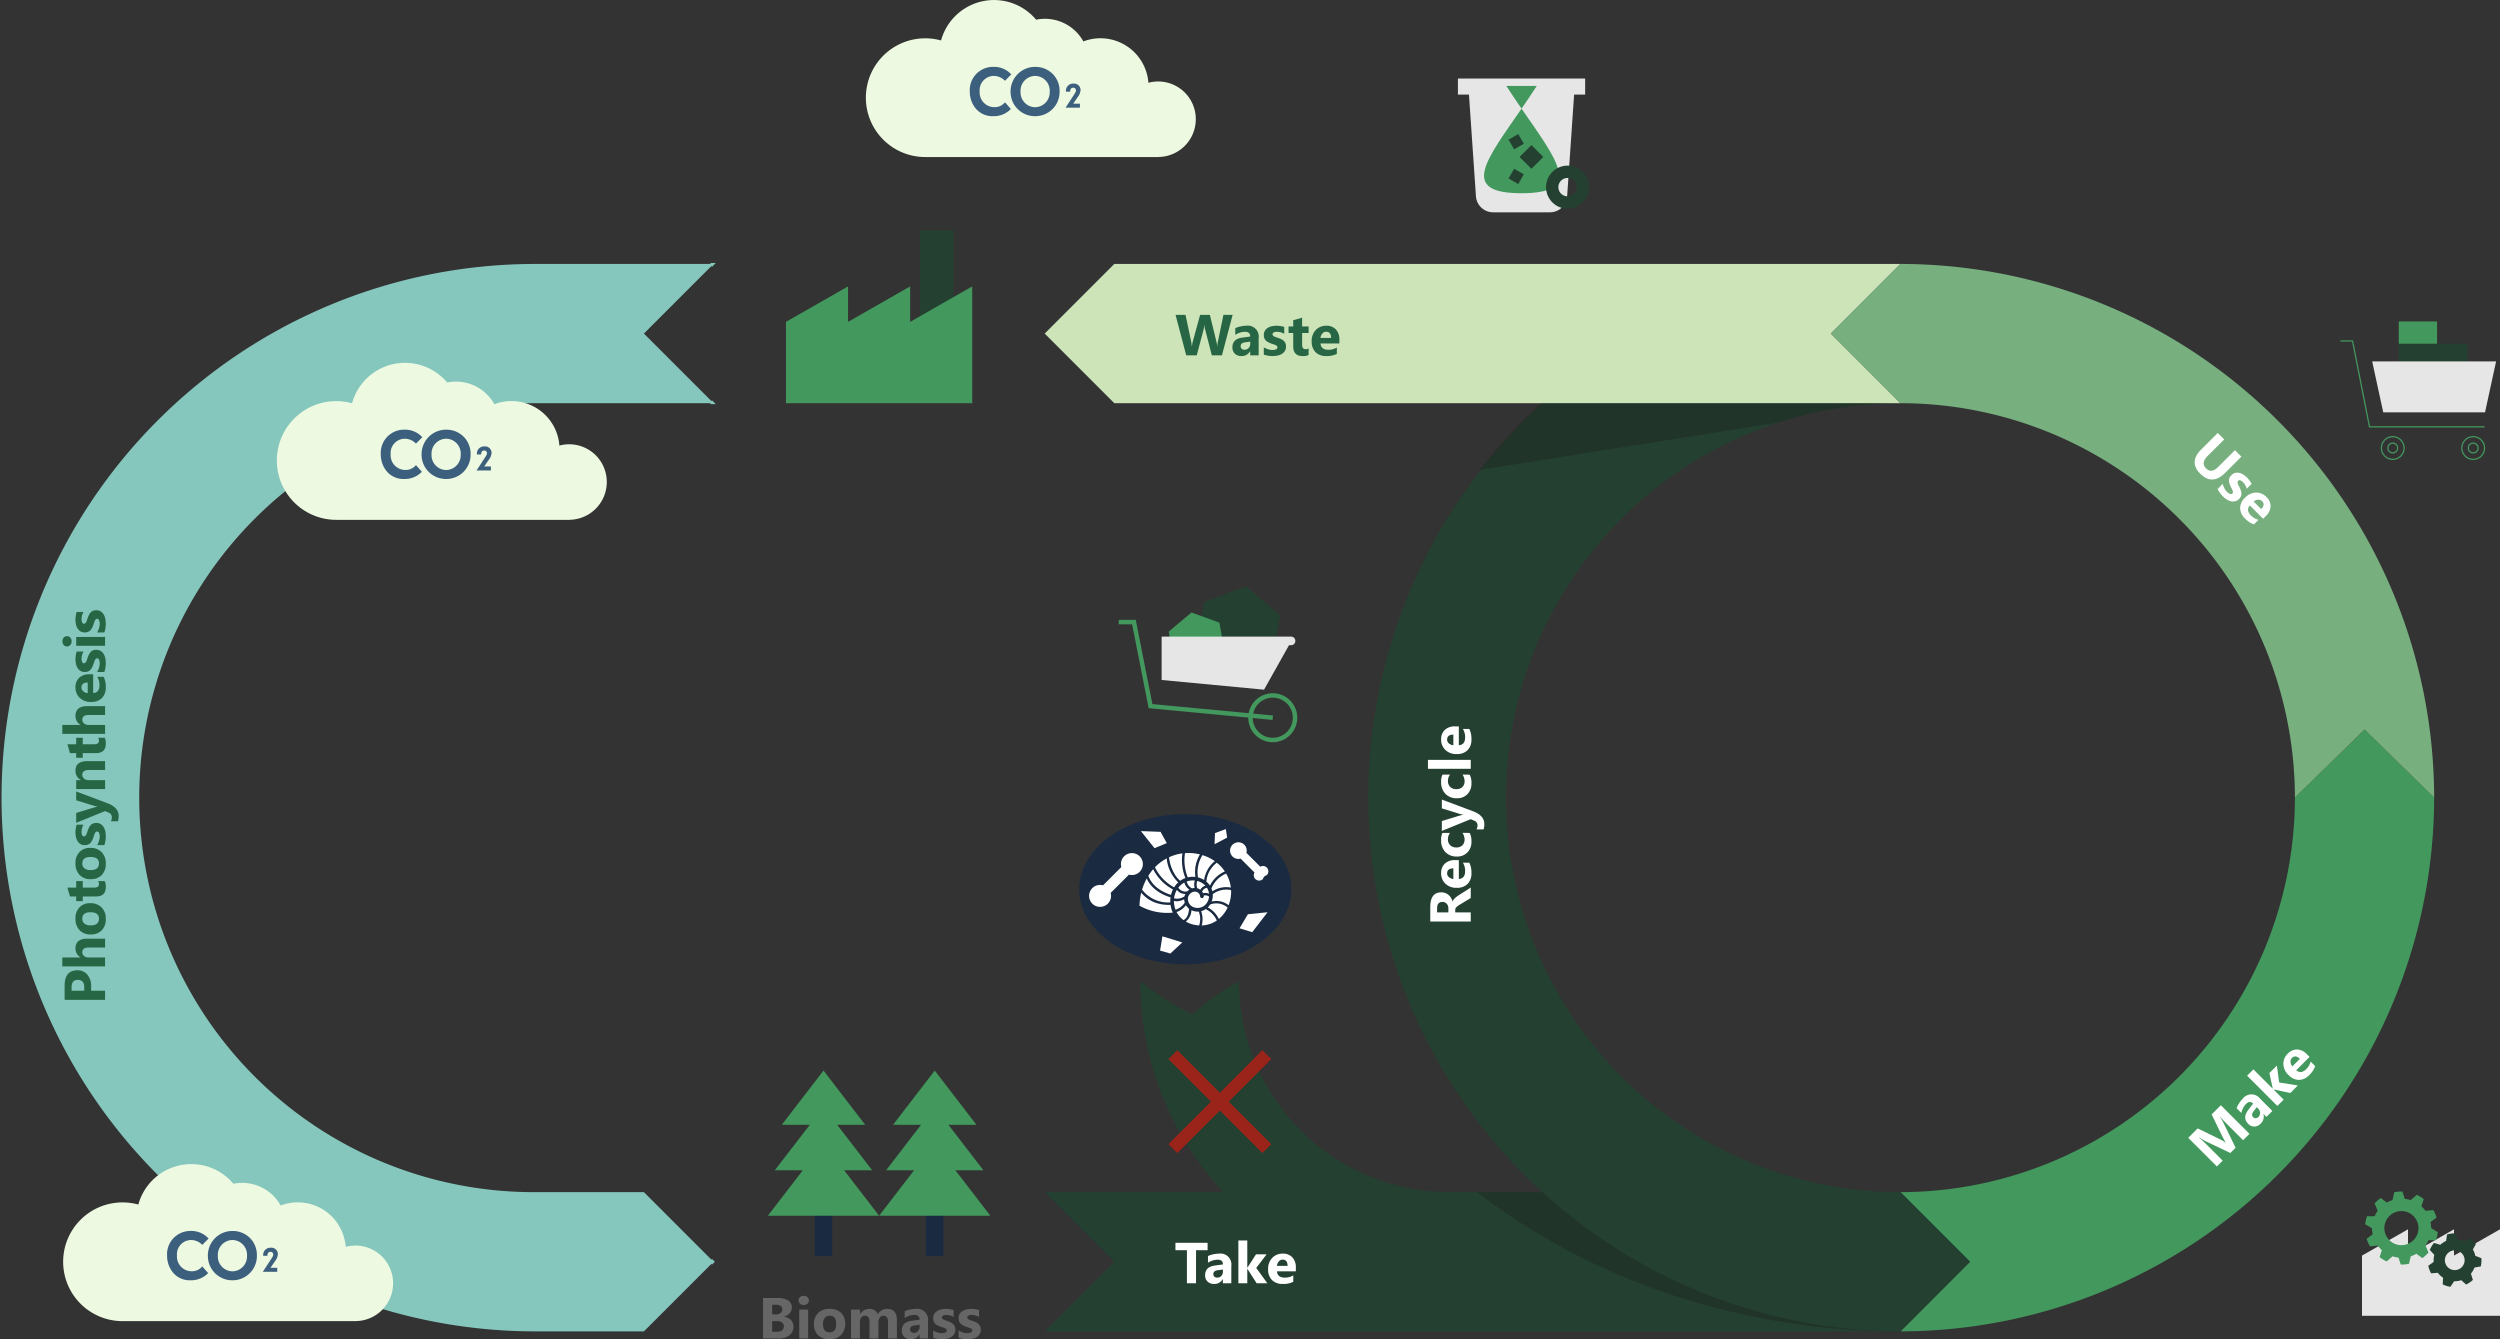 <svg xmlns="http://www.w3.org/2000/svg" width="562.189" height="301.153" viewBox="0 0 562.189 301.153">
  <rect x="0" y="0" width="562.189" height="301.153" fill="#333333" stroke="none"/>
  <g id="グループ_796" data-name="グループ 796" transform="translate(-3151 -5453.188)">
    <path id="パス_133" data-name="パス 133" d="M190.825,156.829a51.056,51.056,0,0,1-5.872-3.365q-2.873-1.865-5.746-4.08a69.608,69.608,0,0,0,69.6,69.6V196.794a47.408,47.408,0,0,1-47.411-47.411q-2.68,1.517-5.37,3.381a49.477,49.477,0,0,0-5.2,4.064" transform="translate(3228.231 5524.477)" fill="#244031"/>
    <rect id="長方形_113" data-name="長方形 113" width="69.599" height="69.599" transform="translate(3407.438 5673.859)" fill="none"/>
    <path id="パス_134" data-name="パス 134" d="M179.836,198.131,164.19,182.476H356.629v31.309H164.19Z" transform="translate(3221.735 5538.795)" fill="#244031"/>
    <path id="パス_135" data-name="パス 135" d="M327.272,182.476v31.309c-36.64,0-70.072-11.87-95.232-31.309Z" transform="translate(3251.091 5538.795)" fill="#1a1311" opacity="0.25"/>
    <rect id="長方形_115" data-name="長方形 115" width="95.232" height="31.309" transform="translate(3483.131 5721.271)" fill="none"/>
    <path id="パス_136" data-name="パス 136" d="M334.757,36.784V68.093a88.709,88.709,0,0,0,0,177.418v31.309a120.019,120.019,0,0,1,0-240.037" transform="translate(3243.606 5475.759)" fill="#244031"/>
    <path id="パス_137" data-name="パス 137" d="M298.512,213.892a88.809,88.809,0,0,0,88.709-88.709l15.655-15.317,15.655,15.317A120.155,120.155,0,0,1,298.512,245.2l15.65-15.655Z" transform="translate(3279.851 5507.379)" fill="#43985d"/>
    <path id="パス_138" data-name="パス 138" d="M164.191,52.439l15.646-15.655H356.628L340.983,52.439l15.645,15.655H179.837Z" transform="translate(3221.735 5475.759)" fill="#cde3b8"/>
    <path id="パス_139" data-name="パス 139" d="M303.237,36.784h0L287.591,52.439l15.646,15.655A88.811,88.811,0,0,1,391.946,156.8L407.6,141.486,423.256,156.8A120.154,120.154,0,0,0,303.237,36.784" transform="translate(3275.126 5475.759)" fill="#77af7f"/>
    <path id="パス_140" data-name="パス 140" d="M246.333,58.638h80.754a88.357,88.357,0,0,0-27.372,4.341L232.468,73.645a120.974,120.974,0,0,1,13.865-15.007" transform="translate(3251.276 5485.214)" fill="#1a1311" opacity="0.25"/>
    <rect id="長方形_116" data-name="長方形 116" width="94.619" height="15.007" transform="translate(3483.744 5543.853)" fill="none"/>
    <path id="パス_141" data-name="パス 141" d="M298.512,213.786l15.65-15.655-15.65-15.655" transform="translate(3279.851 5538.795)" fill="#244031"/>
    <path id="パス_142" data-name="パス 142" d="M175.811,93h3.424l3.729,18.9,27.487,2.6" transform="translate(3226.762 5500.082)" fill="none" stroke="#43985d" stroke-miterlimit="10" stroke-width="1"/>
    <path id="パス_143" data-name="パス 143" d="M196.494,109.525a5.009,5.009,0,1,0,5.01-5.01A5.01,5.01,0,0,0,196.494,109.525Z" transform="translate(3235.711 5505.063)" fill="none" stroke="#43985d" stroke-miterlimit="10" stroke-width="1"/>
    <path id="パス_144" data-name="パス 144" d="M189.753,90.84h0l9.415-3.427,7.675,6.44-1.741,9.867-9.414,3.427-7.675-6.44Z" transform="translate(3232.042 5497.664)" fill="#244031"/>
    <path id="パス_145" data-name="パス 145" d="M183.658,95.786l5.116-4.294,6.276,2.285,1.16,6.577-5.116,4.294-6.278-2.285Z" transform="translate(3230.158 5499.429)" fill="#43985d"/>
    <path id="合体_9" data-name="合体 9" d="M8.3-1025.246v-7.821h0V-1035H37.417a.945.945,0,0,1,.946.944v.045a.945.945,0,0,1-.946.944h-.476l-5.614,10Z" transform="translate(3403.925 6631.346)" fill="#e6e6e6"/>
    <rect id="長方形_119" data-name="長方形 119" width="3.918" height="16.83" transform="translate(3334.223 5718.848)" fill="#1a2b41"/>
    <path id="パス_148" data-name="パス 148" d="M145.753,196.036l-7.86-10.222h6.3l-7.861-10.222h6.3l-9.38-12.2-9.38,12.2h6.3L122.3,185.814h6.3l-7.861,10.222Z" transform="translate(3202.935 5530.538)" fill="#43985d"/>
    <rect id="長方形_120" data-name="長方形 120" width="3.918" height="16.83" transform="translate(3359.235 5718.848)" fill="#1a2b41"/>
    <path id="パス_149" data-name="パス 149" d="M163.212,196.036l-7.86-10.222h6.3l-7.861-10.222h6.3l-9.38-12.2-9.38,12.2h6.3l-7.861,10.222h6.3L138.2,196.036Z" transform="translate(3210.489 5530.538)" fill="#43985d"/>
    <path id="パス_2028" data-name="パス 2028" d="M-24.118,0V-9.1H-20.8a4.138,4.138,0,0,1,2.342.559,1.8,1.8,0,0,1,.819,1.574,1.863,1.863,0,0,1-.5,1.289,2.618,2.618,0,0,1-1.273.768v.025a2.522,2.522,0,0,1,1.552.717,2.006,2.006,0,0,1,.581,1.454,2.43,2.43,0,0,1-.9,1.984A3.745,3.745,0,0,1-20.62,0Zm2.05-7.592v2.158h.9a1.5,1.5,0,0,0,1-.308,1.049,1.049,0,0,0,.365-.847q0-1-1.5-1Zm0,3.682v2.4h1.111a1.71,1.71,0,0,0,1.114-.33,1.1,1.1,0,0,0,.4-.9,1.029,1.029,0,0,0-.4-.857,1.755,1.755,0,0,0-1.108-.311Zm7.1-3.618a1.172,1.172,0,0,1-.832-.3.971.971,0,0,1-.324-.74.937.937,0,0,1,.324-.736,1.21,1.21,0,0,1,.832-.286,1.208,1.208,0,0,1,.835.286.941.941,0,0,1,.321.736.968.968,0,0,1-.321.749A1.191,1.191,0,0,1-14.965-7.528ZM-13.974,0H-15.98V-6.5h2.006Zm4.786.159a3.494,3.494,0,0,1-2.555-.911,3.3,3.3,0,0,1-.93-2.472,3.3,3.3,0,0,1,.965-2.523A3.646,3.646,0,0,1-9.1-6.659a3.452,3.452,0,0,1,2.539.911,3.238,3.238,0,0,1,.92,2.409A3.437,3.437,0,0,1-6.589-.781,3.533,3.533,0,0,1-9.188.159Zm.051-5.281a1.338,1.338,0,0,0-1.1.489,2.155,2.155,0,0,0-.394,1.384q0,1.873,1.511,1.873,1.441,0,1.441-1.923Q-7.684-5.123-9.137-5.123ZM5.983,0h-2V-3.707q0-1.416-1.041-1.416a.956.956,0,0,0-.806.425,1.748,1.748,0,0,0-.311,1.06V0H-.181V-3.745q0-1.377-1.022-1.377a.98.98,0,0,0-.822.406,1.788,1.788,0,0,0-.308,1.1V0H-4.339V-6.5h2.006v1.016h.025a2.4,2.4,0,0,1,.873-.847A2.4,2.4,0,0,1-.206-6.659,1.872,1.872,0,0,1,1.679-5.446,2.4,2.4,0,0,1,3.863-6.659q2.12,0,2.12,2.615Zm7,0h-1.9V-.933h-.025A2.118,2.118,0,0,1,9.118.159,2.025,2.025,0,0,1,7.63-.378a1.922,1.922,0,0,1-.543-1.431q0-1.892,2.241-2.184l1.765-.235q0-1.066-1.155-1.066A3.943,3.943,0,0,0,7.728-4.6V-6.113a4.97,4.97,0,0,1,1.146-.381A6.023,6.023,0,0,1,10.2-6.659a2.455,2.455,0,0,1,2.78,2.774ZM11.093-2.641v-.438l-1.181.152q-.978.127-.978.882a.729.729,0,0,0,.238.562.915.915,0,0,0,.644.219,1.188,1.188,0,0,0,.92-.39A1.41,1.41,0,0,0,11.093-2.641ZM14.139-.171V-1.8a4.271,4.271,0,0,0,.987.444,3.273,3.273,0,0,0,.93.146,2,2,0,0,0,.841-.146.472.472,0,0,0,.308-.444.411.411,0,0,0-.14-.317,1.3,1.3,0,0,0-.359-.222,4.07,4.07,0,0,0-.479-.171q-.26-.076-.5-.171a4.8,4.8,0,0,1-.682-.314,1.972,1.972,0,0,1-.5-.39,1.534,1.534,0,0,1-.3-.514,2.052,2.052,0,0,1-.1-.692,1.781,1.781,0,0,1,.238-.939,1.944,1.944,0,0,1,.635-.644,2.9,2.9,0,0,1,.908-.368,4.733,4.733,0,0,1,1.063-.117,5.9,5.9,0,0,1,.876.067,6.538,6.538,0,0,1,.876.194V-4.85a3.165,3.165,0,0,0-.816-.333,3.441,3.441,0,0,0-.854-.111,1.892,1.892,0,0,0-.371.035,1.223,1.223,0,0,0-.308.1.565.565,0,0,0-.209.171.4.4,0,0,0-.076.238.44.44,0,0,0,.114.3.992.992,0,0,0,.3.219,2.945,2.945,0,0,0,.409.165q.225.073.448.149a5.818,5.818,0,0,1,.724.3,2.314,2.314,0,0,1,.555.387A1.521,1.521,0,0,1,19-2.7a1.85,1.85,0,0,1,.124.711A1.854,1.854,0,0,1,18.878-1a2.007,2.007,0,0,1-.667.667,3.023,3.023,0,0,1-.958.375,5.314,5.314,0,0,1-1.127.117A5.808,5.808,0,0,1,14.139-.171Zm5.719,0V-1.8a4.271,4.271,0,0,0,.987.444,3.273,3.273,0,0,0,.93.146,2,2,0,0,0,.841-.146.472.472,0,0,0,.308-.444.411.411,0,0,0-.14-.317,1.3,1.3,0,0,0-.359-.222,4.07,4.07,0,0,0-.479-.171q-.26-.076-.5-.171a4.8,4.8,0,0,1-.682-.314,1.972,1.972,0,0,1-.5-.39,1.534,1.534,0,0,1-.3-.514,2.052,2.052,0,0,1-.1-.692,1.781,1.781,0,0,1,.238-.939,1.944,1.944,0,0,1,.635-.644,2.9,2.9,0,0,1,.908-.368A4.733,4.733,0,0,1,22.7-6.659a5.9,5.9,0,0,1,.876.067,6.538,6.538,0,0,1,.876.194V-4.85a3.165,3.165,0,0,0-.816-.333,3.441,3.441,0,0,0-.854-.111,1.892,1.892,0,0,0-.371.035,1.223,1.223,0,0,0-.308.1.565.565,0,0,0-.209.171.4.4,0,0,0-.076.238.44.44,0,0,0,.114.3.992.992,0,0,0,.3.219,2.945,2.945,0,0,0,.409.165q.225.073.448.149a5.818,5.818,0,0,1,.724.3,2.314,2.314,0,0,1,.555.387,1.521,1.521,0,0,1,.355.521,1.85,1.85,0,0,1,.124.711A1.854,1.854,0,0,1,24.6-1a2.007,2.007,0,0,1-.667.667,3.023,3.023,0,0,1-.958.375,5.314,5.314,0,0,1-1.127.117A5.808,5.808,0,0,1,19.859-.171Z" transform="translate(3346.707 5754.183)" fill="#666"/>
    <path id="パス_150" data-name="パス 150" d="M391.649,194.221V188.31l-10.344,5.911V188.31l-10.345,5.911v13.546h31.033V188.31Z" transform="translate(3311.197 5541.318)" fill="#e6e6e6"/>
    <path id="パス_151" data-name="パス 151" d="M391.748,196.63l1.411-.245a6,6,0,0,0,.145-1.86L391.941,194a4.747,4.747,0,0,0-.56-1.434l.02-.014.678-1.225a6,6,0,0,0-1.361-1.3l-1.261.728a4.838,4.838,0,0,0-.844-.334,4.738,4.738,0,0,0-.632-.133v-.029l-.542-1.307a6.029,6.029,0,0,0-1.852.241l-.218,1.458a4.751,4.751,0,0,0-1.3.862l-.007-.007-1.407-.4a5.992,5.992,0,0,0-.956,1.57l1.023,1.1a4.726,4.726,0,0,0-.14,1.586l-1.219.868a6.1,6.1,0,0,0,.633,1.7l1.514-.116a4.736,4.736,0,0,0,1.178,1.113l-.08,1.487a6.034,6.034,0,0,0,1,.388,5.732,5.732,0,0,0,.726.159l.847-1.248a4.713,4.713,0,0,0,1.6-.235l1.093.97a6.068,6.068,0,0,0,1.52-1.03L390.954,198a4.736,4.736,0,0,0,.792-1.373Zm-4.06.546a2.219,2.219,0,1,1,1.818-2.556,2.22,2.22,0,0,1-1.818,2.556" transform="translate(3315.698 5541.596)" fill="#244031"/>
    <path id="パス_152" data-name="パス 152" d="M387.375,193.331a8.193,8.193,0,0,0,.415-1.809l-1.5-.91a6.6,6.6,0,0,0-.146-1.364l1.367-.987a8.171,8.171,0,0,0-.721-1.7l-1.781.149a6.619,6.619,0,0,0-.913-1.013l.534-1.625a8.23,8.23,0,0,0-1.572-.948l-1.374,1.183a6.745,6.745,0,0,0-1.328-.284l-.526-1.643a8.25,8.25,0,0,0-1.824.158l-.42,1.775c-.195.063-.39.136-.582.219a6.7,6.7,0,0,0-.658.33l-1.393-1.023a8.258,8.258,0,0,0-1.38,1.206l.7,1.673a6.712,6.712,0,0,0-.7,1.219l-1.713,0a8.119,8.119,0,0,0-.393,1.8l1.534.921a6.524,6.524,0,0,0,.148,1.355l-1.364.993a8.165,8.165,0,0,0,.744,1.7l1.758-.153a6.661,6.661,0,0,0,.917,1.014l-.511,1.579a8.108,8.108,0,0,0,1.6.947l1.317-1.142a6.738,6.738,0,0,0,1.342.284l.507,1.563a8.155,8.155,0,0,0,1.861-.172l.391-1.686c.192-.063.383-.133.57-.215a7,7,0,0,0,.686-.347l1.33.968a8.253,8.253,0,0,0,1.4-1.229l-.675-1.6a6.62,6.62,0,0,0,.685-1.192Zm-7.917,1.11a3.834,3.834,0,1,1,3.979-3.686,3.837,3.837,0,0,1-3.979,3.686" transform="translate(3311.415 5538.752)" fill="#43985d"/>
    <path id="パス_153" data-name="パス 153" d="M399.984,68.176H374.107l-3.807-19.3h-2.728" transform="translate(3309.731 5480.991)" fill="none" stroke="#43985d" stroke-miterlimit="10" stroke-width="0.283"/>
    <circle id="楕円形_8" data-name="楕円形 8" cx="2.557" cy="2.557" r="2.557" transform="translate(3704.6 5551.379)" fill="none" stroke="#43985d" stroke-miterlimit="10" stroke-width="0.283"/>
    <rect id="長方形_121" data-name="長方形 121" width="5.52" height="5.52" transform="translate(3704.397 5551.176)" fill="none"/>
    <path id="パス_154" data-name="パス 154" d="M389.848,66.009a1.1,1.1,0,1,1-1.1-1.1A1.1,1.1,0,0,1,389.848,66.009Z" transform="translate(3318.414 5487.927)" fill="none" stroke="#43985d" stroke-miterlimit="10" stroke-width="0.283"/>
    <rect id="長方形_122" data-name="長方形 122" width="2.615" height="2.615" transform="translate(3705.85 5552.629)" fill="none"/>
    <rect id="長方形_123" data-name="長方形 123" width="15.434" height="13.834" transform="translate(3690.427 5530.477)" fill="#244031"/>
    <path id="パス_155" data-name="パス 155" d="M372.557,52.078l2.489,11.457h22.891l2.489-11.457Z" transform="translate(3311.887 5482.376)" fill="#e6e6e6"/>
    <rect id="長方形_124" data-name="長方形 124" width="8.61" height="5.007" transform="translate(3690.427 5525.47)" fill="#43985d"/>
    <circle id="楕円形_9" data-name="楕円形 9" cx="2.557" cy="2.557" r="2.557" transform="translate(3686.513 5551.379)" fill="none" stroke="#43985d" stroke-miterlimit="10" stroke-width="0.283"/>
    <rect id="長方形_125" data-name="長方形 125" width="5.52" height="5.52" transform="translate(3686.31 5551.176)" fill="none"/>
    <path id="パス_156" data-name="パス 156" d="M377.223,66.009a1.1,1.1,0,1,1-1.1-1.1A1.1,1.1,0,0,1,377.223,66.009Z" transform="translate(3312.951 5487.927)" fill="none" stroke="#43985d" stroke-miterlimit="10" stroke-width="0.283"/>
    <rect id="長方形_126" data-name="長方形 126" width="2.615" height="2.615" transform="translate(3687.763 5552.629)" fill="none"/>
    <rect id="長方形_127" data-name="長方形 127" width="7.559" height="34.133" transform="translate(3357.875 5504.989)" fill="#244031"/>
    <path id="パス_157" data-name="パス 157" d="M151.506,48.285V40.306l-13.963,7.978V40.306L123.58,48.285V66.57h41.888V40.306Z" transform="translate(3204.164 5477.282)" fill="#43985d"/>
    <path id="パス_158" data-name="パス 158" d="M120.232,68.093a88.71,88.71,0,0,0,0,177.42h24.782l15.655,15.655-15.655,15.655H120.232a120.019,120.019,0,0,1,0-240.037h40.437L145.014,52.439l15.655,15.655Z" transform="translate(3150.787 5475.759)" fill="#85c7bd"/>
    <rect id="長方形_128" data-name="長方形 128" width="160.456" height="240.038" transform="translate(3151 5512.543)" fill="none"/>
    <path id="パス_161" data-name="パス 161" d="M111.87,193.063l.489.489-.489.489" transform="translate(3199.098 5543.375)" fill="none" stroke="#85c7bd" stroke-miterlimit="10" stroke-width="0.425"/>
    <path id="パス_168" data-name="パス 168" d="M111.729,36.784h.691l-.489.489" transform="translate(3199.037 5475.759)" fill="none" stroke="#85c7bd" stroke-miterlimit="10" stroke-width="0.425"/>
    <path id="パス_170" data-name="パス 170" d="M111.931,58.3l.489.489h-.691" transform="translate(3199.037 5485.066)" fill="none" stroke="#85c7bd" stroke-miterlimit="10" stroke-width="0.425"/>
    <path id="パス_172" data-name="パス 172" d="M84.317,204.886a8.463,8.463,0,0,0-10.658-8.2,10.808,10.808,0,0,0-14.622-9.3,9.887,9.887,0,0,0-10.625-4.885,12.351,12.351,0,0,0-21.381,4.672,13.348,13.348,0,1,0-3.55,26.213c.054,0,.106-.007.16-.009v.009H75.984v-.009a8.488,8.488,0,0,0,8.332-8.484" transform="translate(3155.078 5536.89)" fill="#edfae1"/>
    <path id="パス_2034" data-name="パス 2034" d="M8.5-2.912A2.955,2.955,0,0,1,6.112-1.824a3.3,3.3,0,0,1-3.3-3.536A3.206,3.206,0,0,1,6-8.848a3.519,3.519,0,0,1,2.5,1.1L9.92-9.184a5.2,5.2,0,0,0-4.032-1.7,5.235,5.235,0,0,0-5.3,5.568,5.909,5.909,0,0,0,1.44,3.92A4.915,4.915,0,0,0,5.856.208,5.324,5.324,0,0,0,9.824-1.408ZM15.36-10.88a5.506,5.506,0,0,0-5.6,5.6A5.474,5.474,0,0,0,15.328.208,5.459,5.459,0,0,0,20.784-5.28a5.447,5.447,0,0,0-1.36-3.808A5.453,5.453,0,0,0,15.36-10.88ZM15.3-8.848A3.331,3.331,0,0,1,18.56-5.264a3.336,3.336,0,0,1-3.28,3.456A3.339,3.339,0,0,1,12-5.312,3.332,3.332,0,0,1,15.3-8.848Z" transform="translate(3187.986 5740.885)" fill="#3c5f7d"/>
    <path id="パス_2035" data-name="パス 2035" d="M1.952-.9l1-1.464A2.862,2.862,0,0,0,3.608-4a1.459,1.459,0,0,0-1.6-1.416A1.614,1.614,0,0,0,.32-3.6h.944a1.306,1.306,0,0,1,.08-.512.608.608,0,0,1,.6-.376.591.591,0,0,1,.632.592c0,.256-.08.424-.488,1.048L.224,0h3.24V-.9Z" transform="translate(3209.876 5739.183)" fill="#3c5f7d"/>
    <path id="パス_173" data-name="パス 173" d="M117.861,79.113a8.463,8.463,0,0,0-10.658-8.2,10.808,10.808,0,0,0-14.622-9.3,9.887,9.887,0,0,0-10.625-4.885,12.351,12.351,0,0,0-21.381,4.672,13.348,13.348,0,1,0-3.55,26.213c.054,0,.106-.007.16-.009v.009h52.342V87.6a8.488,8.488,0,0,0,8.332-8.484" transform="translate(3169.591 5482.473)" fill="#edfae1"/>
    <path id="パス_2030" data-name="パス 2030" d="M8.5-2.912A2.955,2.955,0,0,1,6.112-1.824a3.3,3.3,0,0,1-3.3-3.536A3.206,3.206,0,0,1,6-8.848a3.519,3.519,0,0,1,2.5,1.1L9.92-9.184a5.2,5.2,0,0,0-4.032-1.7,5.235,5.235,0,0,0-5.3,5.568,5.909,5.909,0,0,0,1.44,3.92A4.915,4.915,0,0,0,5.856.208,5.324,5.324,0,0,0,9.824-1.408ZM15.36-10.88a5.506,5.506,0,0,0-5.6,5.6A5.474,5.474,0,0,0,15.328.208,5.459,5.459,0,0,0,20.784-5.28a5.447,5.447,0,0,0-1.36-3.808A5.453,5.453,0,0,0,15.36-10.88ZM15.3-8.848A3.331,3.331,0,0,1,18.56-5.264a3.336,3.336,0,0,1-3.28,3.456A3.339,3.339,0,0,1,12-5.312,3.332,3.332,0,0,1,15.3-8.848Z" transform="translate(3236.042 5560.693)" fill="#3c5f7d"/>
    <path id="パス_2031" data-name="パス 2031" d="M1.952-.9l1-1.464A2.862,2.862,0,0,0,3.608-4a1.459,1.459,0,0,0-1.6-1.416A1.614,1.614,0,0,0,.32-3.6h.944a1.306,1.306,0,0,1,.08-.512.608.608,0,0,1,.6-.376.591.591,0,0,1,.632.592c0,.256-.08.424-.488,1.048L.224,0h3.24V-.9Z" transform="translate(3257.933 5558.991)" fill="#3c5f7d"/>
    <path id="パス_173-2" data-name="パス 173" d="M117.861,79.113a8.463,8.463,0,0,0-10.658-8.2,10.808,10.808,0,0,0-14.622-9.3,9.887,9.887,0,0,0-10.625-4.885,12.351,12.351,0,0,0-21.381,4.672,13.348,13.348,0,1,0-3.55,26.213c.054,0,.106-.007.16-.009v.009h52.342V87.6a8.488,8.488,0,0,0,8.332-8.484" transform="translate(3302.043 5400.888)" fill="#edfae1"/>
    <path id="パス_2032" data-name="パス 2032" d="M8.5-2.912A2.955,2.955,0,0,1,6.112-1.824a3.3,3.3,0,0,1-3.3-3.536A3.206,3.206,0,0,1,6-8.848a3.519,3.519,0,0,1,2.5,1.1L9.92-9.184a5.2,5.2,0,0,0-4.032-1.7,5.235,5.235,0,0,0-5.3,5.568,5.909,5.909,0,0,0,1.44,3.92A4.915,4.915,0,0,0,5.856.208,5.324,5.324,0,0,0,9.824-1.408ZM15.36-10.88a5.506,5.506,0,0,0-5.6,5.6A5.474,5.474,0,0,0,15.328.208,5.459,5.459,0,0,0,20.784-5.28a5.447,5.447,0,0,0-1.36-3.808A5.453,5.453,0,0,0,15.36-10.88ZM15.3-8.848A3.331,3.331,0,0,1,18.56-5.264a3.336,3.336,0,0,1-3.28,3.456A3.339,3.339,0,0,1,12-5.312,3.332,3.332,0,0,1,15.3-8.848Z" transform="translate(3368.494 5479.108)" fill="#3c5f7d"/>
    <path id="パス_2033" data-name="パス 2033" d="M1.952-.9l1-1.464A2.862,2.862,0,0,0,3.608-4a1.459,1.459,0,0,0-1.6-1.416A1.614,1.614,0,0,0,.32-3.6h.944a1.306,1.306,0,0,1,.08-.512.608.608,0,0,1,.6-.376.591.591,0,0,1,.632.592c0,.256-.08.424-.488,1.048L.224,0h3.24V-.9Z" transform="translate(3390.385 5477.406)" fill="#3c5f7d"/>
    <path id="合体_10" data-name="合体 10" d="M16.219-1004.911a3.874,3.874,0,0,1-3.865-3.609l-1.568-22.858H8.3V-1035H36.915v3.622H34.431l-1.567,22.858A3.873,3.873,0,0,1,29-1004.911Z" transform="translate(3470.548 6505.841)" fill="#e6e6e6"/>
    <path id="パス_176" data-name="パス 176" d="M241.585,13.955c8.009,11.616,14.07,19.019,0,19.019s-8.009-7.4,0-19.019m0,0c1.12-1.625,2.278-3.335,3.426-5.117h-6.851c1.148,1.782,2.305,3.493,3.426,5.117" transform="translate(3251.573 5463.667)" fill="#43985d"/>
    <rect id="長方形_133" data-name="長方形 133" width="2.518" height="2.518" transform="matrix(0.866, -0.5, 0.5, 0.866, 3490.235, 5484.595)" fill="#244031"/>
    <rect id="長方形_134" data-name="長方形 134" width="2.518" height="2.518" transform="matrix(0.5, -0.866, 0.866, 0.5, 3490.235, 5493.319)" fill="#244031"/>
    <rect id="長方形_135" data-name="長方形 135" width="3.777" height="3.777" transform="translate(3492.712 5488.483) rotate(-45)" fill="#244031"/>
    <path id="パス_177" data-name="パス 177" d="M247.725,21.354a4.838,4.838,0,1,1-4.84,4.838,4.838,4.838,0,0,1,4.84-4.838m-2.066,4.838a2.065,2.065,0,1,0,2.066-2.066,2.066,2.066,0,0,0-2.066,2.066" transform="translate(3255.783 5469.083)" fill="#244031"/>
    <path id="パス_2029" data-name="パス 2029" d="M3.091-3.136V0H1.041V-9.1H4.253q3.44,0,3.44,2.9a2.783,2.783,0,0,1-.987,2.219,3.91,3.91,0,0,1-2.637.847Zm0-4.393v2.837H3.9q1.638,0,1.638-1.435,0-1.4-1.638-1.4ZM14.809,0h-2V-3.694q0-1.428-1.041-1.428a1.066,1.066,0,0,0-.863.4,1.542,1.542,0,0,0-.33,1.016V0H8.57V-9.623h2.006v4.088H10.6a2.279,2.279,0,0,1,2-1.124q2.209,0,2.209,2.666Zm4.425.159a3.494,3.494,0,0,1-2.555-.911,3.3,3.3,0,0,1-.93-2.472,3.3,3.3,0,0,1,.965-2.523,3.646,3.646,0,0,1,2.609-.911,3.452,3.452,0,0,1,2.539.911,3.238,3.238,0,0,1,.92,2.409,3.437,3.437,0,0,1-.949,2.558A3.533,3.533,0,0,1,19.234.159Zm.051-5.281a1.338,1.338,0,0,0-1.1.489,2.155,2.155,0,0,0-.394,1.384q0,1.873,1.511,1.873,1.441,0,1.441-1.923Q20.738-5.123,19.285-5.123ZM27.753-.076a2.965,2.965,0,0,1-1.339.235q-2.12,0-2.12-2.2V-5.021H23.24V-6.5h1.054V-7.9l2-.571V-6.5h1.46v1.479h-1.46v2.628q0,1.016.806,1.016a1.359,1.359,0,0,0,.654-.184Zm3.917.235a3.494,3.494,0,0,1-2.555-.911,3.3,3.3,0,0,1-.93-2.472,3.3,3.3,0,0,1,.965-2.523,3.646,3.646,0,0,1,2.609-.911,3.452,3.452,0,0,1,2.539.911,3.238,3.238,0,0,1,.92,2.409,3.437,3.437,0,0,1-.949,2.558A3.533,3.533,0,0,1,31.669.159Zm.051-5.281a1.338,1.338,0,0,0-1.1.489,2.155,2.155,0,0,0-.394,1.384q0,1.873,1.511,1.873,1.441,0,1.441-1.923Q33.174-5.123,31.72-5.123ZM35.834-.171V-1.8a4.271,4.271,0,0,0,.987.444,3.273,3.273,0,0,0,.93.146,2,2,0,0,0,.841-.146A.472.472,0,0,0,38.9-1.8a.411.411,0,0,0-.14-.317,1.3,1.3,0,0,0-.359-.222,4.07,4.07,0,0,0-.479-.171q-.26-.076-.5-.171a4.8,4.8,0,0,1-.682-.314,1.972,1.972,0,0,1-.5-.39,1.534,1.534,0,0,1-.3-.514,2.052,2.052,0,0,1-.1-.692,1.781,1.781,0,0,1,.238-.939,1.944,1.944,0,0,1,.635-.644,2.9,2.9,0,0,1,.908-.368,4.733,4.733,0,0,1,1.063-.117,5.9,5.9,0,0,1,.876.067,6.538,6.538,0,0,1,.876.194V-4.85a3.165,3.165,0,0,0-.816-.333,3.441,3.441,0,0,0-.854-.111,1.892,1.892,0,0,0-.371.035,1.223,1.223,0,0,0-.308.1.565.565,0,0,0-.209.171.4.4,0,0,0-.076.238.44.44,0,0,0,.114.3.992.992,0,0,0,.3.219,2.945,2.945,0,0,0,.409.165q.225.073.448.149a5.818,5.818,0,0,1,.724.3,2.314,2.314,0,0,1,.555.387A1.521,1.521,0,0,1,40.7-2.7a1.85,1.85,0,0,1,.124.711A1.854,1.854,0,0,1,40.572-1a2.007,2.007,0,0,1-.667.667,3.023,3.023,0,0,1-.958.375,5.314,5.314,0,0,1-1.127.117A5.808,5.808,0,0,1,35.834-.171ZM47.907-6.5,45.267.521Q44.315,3.053,42.4,3.053a3.676,3.676,0,0,1-1.2-.165v-1.6a1.687,1.687,0,0,0,.87.235,1.086,1.086,0,0,0,1.079-.73l.343-.806L40.849-6.5H43.07l1.212,3.955a5.139,5.139,0,0,1,.178.87h.025a6.064,6.064,0,0,1,.209-.857L45.92-6.5ZM54.731,0h-2V-3.612q0-1.511-1.079-1.511a1.071,1.071,0,0,0-.857.4,1.523,1.523,0,0,0-.336,1.016V0H48.453V-6.5h2.006v1.028h.025a2.3,2.3,0,0,1,2.088-1.187q2.158,0,2.158,2.679Zm5.256-.076a2.965,2.965,0,0,1-1.339.235q-2.12,0-2.12-2.2V-5.021H55.474V-6.5h1.054V-7.9l2-.571V-6.5h1.46v1.479h-1.46v2.628q0,1.016.806,1.016a1.359,1.359,0,0,0,.654-.184ZM67.1,0h-2V-3.694q0-1.428-1.041-1.428a1.066,1.066,0,0,0-.863.4,1.542,1.542,0,0,0-.33,1.016V0H60.857V-9.623h2.006v4.088h.025a2.279,2.279,0,0,1,2-1.124q2.209,0,2.209,2.666Zm7.167-2.679h-4.24q.1,1.416,1.784,1.416a3.482,3.482,0,0,0,1.885-.508V-.324A4.953,4.953,0,0,1,71.35.159a3.3,3.3,0,0,1-2.444-.873,3.3,3.3,0,0,1-.87-2.434,3.478,3.478,0,0,1,.939-2.564,3.13,3.13,0,0,1,2.311-.946,2.841,2.841,0,0,1,2.2.844,3.251,3.251,0,0,1,.778,2.292ZM72.4-3.91q0-1.4-1.13-1.4a1.079,1.079,0,0,0-.835.4,1.815,1.815,0,0,0-.428,1ZM74.772-.171V-1.8a4.271,4.271,0,0,0,.987.444,3.273,3.273,0,0,0,.93.146,1.994,1.994,0,0,0,.841-.146.472.472,0,0,0,.308-.444.411.411,0,0,0-.14-.317,1.3,1.3,0,0,0-.359-.222,4.07,4.07,0,0,0-.479-.171q-.26-.076-.5-.171a4.8,4.8,0,0,1-.682-.314,1.972,1.972,0,0,1-.5-.39,1.534,1.534,0,0,1-.3-.514,2.052,2.052,0,0,1-.1-.692,1.781,1.781,0,0,1,.238-.939,1.944,1.944,0,0,1,.635-.644,2.9,2.9,0,0,1,.908-.368,4.733,4.733,0,0,1,1.063-.117,5.9,5.9,0,0,1,.876.067,6.538,6.538,0,0,1,.876.194V-4.85a3.165,3.165,0,0,0-.816-.333,3.441,3.441,0,0,0-.854-.111,1.892,1.892,0,0,0-.371.035,1.223,1.223,0,0,0-.308.1.565.565,0,0,0-.209.171.4.4,0,0,0-.076.238.44.44,0,0,0,.114.3.992.992,0,0,0,.3.219,2.945,2.945,0,0,0,.409.165q.225.073.448.149a5.818,5.818,0,0,1,.724.3,2.314,2.314,0,0,1,.555.387,1.521,1.521,0,0,1,.355.521,1.85,1.85,0,0,1,.124.711A1.854,1.854,0,0,1,79.51-1a2.007,2.007,0,0,1-.667.667,3.023,3.023,0,0,1-.958.375,5.314,5.314,0,0,1-1.127.117A5.808,5.808,0,0,1,74.772-.171Zm6.9-7.357a1.172,1.172,0,0,1-.832-.3.971.971,0,0,1-.324-.74.937.937,0,0,1,.324-.736,1.21,1.21,0,0,1,.832-.286,1.208,1.208,0,0,1,.835.286.941.941,0,0,1,.321.736.968.968,0,0,1-.321.749A1.191,1.191,0,0,1,81.672-7.528ZM82.662,0H80.656V-6.5h2.006Zm1-.171V-1.8a4.271,4.271,0,0,0,.987.444,3.273,3.273,0,0,0,.93.146,1.994,1.994,0,0,0,.841-.146.472.472,0,0,0,.308-.444.411.411,0,0,0-.14-.317,1.3,1.3,0,0,0-.359-.222,4.07,4.07,0,0,0-.479-.171q-.26-.076-.5-.171a4.8,4.8,0,0,1-.682-.314,1.972,1.972,0,0,1-.5-.39,1.534,1.534,0,0,1-.3-.514,2.052,2.052,0,0,1-.1-.692,1.781,1.781,0,0,1,.238-.939,1.944,1.944,0,0,1,.635-.644,2.9,2.9,0,0,1,.908-.368,4.733,4.733,0,0,1,1.063-.117,5.9,5.9,0,0,1,.876.067,6.538,6.538,0,0,1,.876.194V-4.85a3.165,3.165,0,0,0-.816-.333,3.441,3.441,0,0,0-.854-.111,1.892,1.892,0,0,0-.371.035,1.223,1.223,0,0,0-.308.1.565.565,0,0,0-.209.171.4.4,0,0,0-.076.238.44.44,0,0,0,.114.3.992.992,0,0,0,.3.219,2.945,2.945,0,0,0,.409.165q.225.073.448.149a5.818,5.818,0,0,1,.724.3,2.314,2.314,0,0,1,.555.387,1.521,1.521,0,0,1,.355.521,1.85,1.85,0,0,1,.124.711A1.854,1.854,0,0,1,88.4-1a2.007,2.007,0,0,1-.667.667,3.023,3.023,0,0,1-.958.375,5.314,5.314,0,0,1-1.127.117A5.808,5.808,0,0,1,83.665-.171Z" transform="translate(3174.631 5679.076) rotate(-90)" fill="#276645"/>
    <path id="パス_2024" data-name="パス 2024" d="M12.949-9.1,10.543,0H8.271L6.76-5.84a4.869,4.869,0,0,1-.146-1.022H6.589A6.209,6.209,0,0,1,6.424-5.84L4.875,0H2.507L.114-9.1H2.355L3.637-3.041A7.236,7.236,0,0,1,3.758-2H3.8A5.039,5.039,0,0,1,3.98-3.066L5.63-9.1h2.2L9.318-2.99a7.485,7.485,0,0,1,.146.978H9.49a6.553,6.553,0,0,1,.133-1.016L10.88-9.1ZM18.8,0H16.9V-.933h-.025A2.118,2.118,0,0,1,14.936.159a2.025,2.025,0,0,1-1.489-.536A1.922,1.922,0,0,1,12.9-1.809q0-1.892,2.241-2.184l1.765-.235q0-1.066-1.155-1.066a3.943,3.943,0,0,0-2.209.692V-6.113a4.97,4.97,0,0,1,1.146-.381,6.023,6.023,0,0,1,1.323-.165A2.455,2.455,0,0,1,18.8-3.885ZM16.91-2.641v-.438l-1.181.152q-.978.127-.978.882a.729.729,0,0,0,.238.562.915.915,0,0,0,.644.219,1.188,1.188,0,0,0,.92-.39A1.41,1.41,0,0,0,16.91-2.641ZM19.957-.171V-1.8a4.271,4.271,0,0,0,.987.444,3.273,3.273,0,0,0,.93.146,2,2,0,0,0,.841-.146.472.472,0,0,0,.308-.444.411.411,0,0,0-.14-.317,1.3,1.3,0,0,0-.359-.222,4.07,4.07,0,0,0-.479-.171q-.26-.076-.5-.171a4.8,4.8,0,0,1-.682-.314,1.972,1.972,0,0,1-.5-.39,1.534,1.534,0,0,1-.3-.514,2.052,2.052,0,0,1-.1-.692,1.781,1.781,0,0,1,.238-.939,1.944,1.944,0,0,1,.635-.644,2.9,2.9,0,0,1,.908-.368A4.733,4.733,0,0,1,22.8-6.659a5.9,5.9,0,0,1,.876.067,6.538,6.538,0,0,1,.876.194V-4.85a3.165,3.165,0,0,0-.816-.333,3.441,3.441,0,0,0-.854-.111,1.892,1.892,0,0,0-.371.035,1.223,1.223,0,0,0-.308.1.565.565,0,0,0-.209.171.4.4,0,0,0-.076.238.44.44,0,0,0,.114.3.992.992,0,0,0,.3.219,2.945,2.945,0,0,0,.409.165q.225.073.448.149a5.818,5.818,0,0,1,.724.3,2.314,2.314,0,0,1,.555.387,1.521,1.521,0,0,1,.355.521,1.85,1.85,0,0,1,.124.711A1.854,1.854,0,0,1,24.7-1a2.007,2.007,0,0,1-.667.667,3.023,3.023,0,0,1-.958.375,5.314,5.314,0,0,1-1.127.117A5.808,5.808,0,0,1,19.957-.171Zm10.074.1a2.965,2.965,0,0,1-1.339.235q-2.12,0-2.12-2.2V-5.021H25.518V-6.5h1.054V-7.9l2-.571V-6.5h1.46v1.479h-1.46v2.628q0,1.016.806,1.016a1.359,1.359,0,0,0,.654-.184Zm6.919-2.6h-4.24q.1,1.416,1.784,1.416a3.482,3.482,0,0,0,1.885-.508V-.324a4.953,4.953,0,0,1-2.342.482,3.3,3.3,0,0,1-2.444-.873,3.3,3.3,0,0,1-.87-2.434,3.478,3.478,0,0,1,.939-2.564,3.13,3.13,0,0,1,2.311-.946,2.841,2.841,0,0,1,2.2.844,3.251,3.251,0,0,1,.778,2.292ZM35.09-3.91q0-1.4-1.13-1.4a1.079,1.079,0,0,0-.835.4,1.815,1.815,0,0,0-.428,1Z" transform="translate(3415.242 5533.098)" fill="#276645"/>
    <path id="パス_2027" data-name="パス 2027" d="M7.433-7.433h-2.6V0H2.78V-7.433H.2V-9.1H7.433ZM12.765,0h-1.9V-.933h-.025A2.118,2.118,0,0,1,8.906.159,2.025,2.025,0,0,1,7.417-.378a1.922,1.922,0,0,1-.543-1.431q0-1.892,2.241-2.184l1.765-.235q0-1.066-1.155-1.066A3.943,3.943,0,0,0,7.516-4.6V-6.113a4.97,4.97,0,0,1,1.146-.381,6.023,6.023,0,0,1,1.323-.165,2.455,2.455,0,0,1,2.78,2.774ZM10.88-2.641v-.438L9.7-2.926q-.978.127-.978.882a.729.729,0,0,0,.238.562.915.915,0,0,0,.644.219,1.188,1.188,0,0,0,.92-.39A1.41,1.41,0,0,0,10.88-2.641ZM20.865,0H18.459L16.383-3.225h-.025V0H14.352V-9.623h2.006V-3.5h.025l1.936-3H20.7L18.37-3.447Zm6.411-2.679h-4.24q.1,1.416,1.784,1.416A3.482,3.482,0,0,0,26.7-1.771V-.324a4.953,4.953,0,0,1-2.342.482,3.3,3.3,0,0,1-2.444-.873,3.3,3.3,0,0,1-.87-2.434,3.478,3.478,0,0,1,.939-2.564A3.13,3.13,0,0,1,24.3-6.659a2.841,2.841,0,0,1,2.2.844,3.251,3.251,0,0,1,.778,2.292ZM25.416-3.91q0-1.4-1.13-1.4a1.079,1.079,0,0,0-.835.4,1.815,1.815,0,0,0-.428,1Z" transform="translate(3415.127 5741.758)" fill="#fff"/>
    <path id="パス_2036" data-name="パス 2036" d="M11.413,0H9.388V-5.446q0-.882.076-1.949H9.414a9.589,9.589,0,0,1-.286,1.206L7,0H5.319L3.148-6.125A11.92,11.92,0,0,1,2.863-7.4H2.806q.083,1.346.083,2.361V0H1.041V-9.1h3l1.86,5.4a7.6,7.6,0,0,1,.324,1.3h.038A13.1,13.1,0,0,1,6.627-3.72L8.487-9.1h2.926Zm7.281,0H16.8V-.933h-.025A2.118,2.118,0,0,1,14.834.159a2.025,2.025,0,0,1-1.489-.536A1.922,1.922,0,0,1,12.8-1.809q0-1.892,2.241-2.184l1.765-.235q0-1.066-1.155-1.066a3.943,3.943,0,0,0-2.209.692V-6.113a4.97,4.97,0,0,1,1.146-.381,6.023,6.023,0,0,1,1.323-.165,2.455,2.455,0,0,1,2.78,2.774ZM16.809-2.641v-.438l-1.181.152q-.978.127-.978.882a.729.729,0,0,0,.238.562.915.915,0,0,0,.644.219,1.188,1.188,0,0,0,.92-.39A1.41,1.41,0,0,0,16.809-2.641ZM26.793,0H24.388L22.312-3.225h-.025V0H20.281V-9.623h2.006V-3.5h.025l1.936-3h2.38L24.3-3.447ZM33.2-2.679h-4.24q.1,1.416,1.784,1.416a3.482,3.482,0,0,0,1.885-.508V-.324a4.953,4.953,0,0,1-2.342.482,3.3,3.3,0,0,1-2.444-.873,3.3,3.3,0,0,1-.87-2.434,3.478,3.478,0,0,1,.939-2.564,3.13,3.13,0,0,1,2.311-.946,2.841,2.841,0,0,1,2.2.844A3.251,3.251,0,0,1,33.2-3.523ZM31.345-3.91q0-1.4-1.13-1.4a1.079,1.079,0,0,0-.835.4,1.815,1.815,0,0,0-.428,1Z" transform="translate(3648.781 5716.23) rotate(-45)" fill="#fff"/>
    <path id="パス_2026" data-name="パス 2026" d="M8.461-3.942q0,4.1-3.821,4.1Q.933.159.933-3.847V-9.1H2.99v5.281q0,2.209,1.727,2.209,1.695,0,1.695-2.133V-9.1h2.05ZM9.82-.171V-1.8a4.271,4.271,0,0,0,.987.444,3.273,3.273,0,0,0,.93.146,2,2,0,0,0,.841-.146.472.472,0,0,0,.308-.444.411.411,0,0,0-.14-.317,1.3,1.3,0,0,0-.359-.222,4.07,4.07,0,0,0-.479-.171q-.26-.076-.5-.171a4.8,4.8,0,0,1-.682-.314,1.972,1.972,0,0,1-.5-.39,1.534,1.534,0,0,1-.3-.514,2.052,2.052,0,0,1-.1-.692,1.781,1.781,0,0,1,.238-.939,1.944,1.944,0,0,1,.635-.644,2.9,2.9,0,0,1,.908-.368,4.733,4.733,0,0,1,1.063-.117,5.9,5.9,0,0,1,.876.067,6.538,6.538,0,0,1,.876.194V-4.85a3.165,3.165,0,0,0-.816-.333,3.441,3.441,0,0,0-.854-.111,1.892,1.892,0,0,0-.371.035,1.223,1.223,0,0,0-.308.1.565.565,0,0,0-.209.171.4.4,0,0,0-.076.238.44.44,0,0,0,.114.3.992.992,0,0,0,.3.219,2.945,2.945,0,0,0,.409.165q.225.073.448.149a5.818,5.818,0,0,1,.724.3,2.314,2.314,0,0,1,.555.387,1.521,1.521,0,0,1,.355.521,1.85,1.85,0,0,1,.124.711A1.854,1.854,0,0,1,14.558-1a2.007,2.007,0,0,1-.667.667,3.023,3.023,0,0,1-.958.375,5.314,5.314,0,0,1-1.127.117A5.808,5.808,0,0,1,9.82-.171ZM21.8-2.679h-4.24q.1,1.416,1.784,1.416a3.482,3.482,0,0,0,1.885-.508V-.324a4.953,4.953,0,0,1-2.342.482,3.3,3.3,0,0,1-2.444-.873,3.3,3.3,0,0,1-.87-2.434,3.478,3.478,0,0,1,.939-2.564,3.13,3.13,0,0,1,2.311-.946,2.841,2.841,0,0,1,2.2.844A3.251,3.251,0,0,1,21.8-3.523ZM19.944-3.91q0-1.4-1.13-1.4a1.079,1.079,0,0,0-.835.4,1.815,1.815,0,0,0-.428,1Z" transform="translate(3642.618 5556.323) rotate(45)" fill="#fff"/>
    <path id="パス_2025" data-name="パス 2025" d="M8.677,0H6.322L4.907-2.342q-.159-.267-.3-.476a2.645,2.645,0,0,0-.3-.359A1.174,1.174,0,0,0,4-3.406a.789.789,0,0,0-.352-.079H3.091V0H1.041V-9.1h3.25Q7.6-9.1,7.6-6.627a2.564,2.564,0,0,1-.146.879,2.442,2.442,0,0,1-.413.727,2.615,2.615,0,0,1-.644.559,3.323,3.323,0,0,1-.841.368v.025a1.3,1.3,0,0,1,.394.206,2.818,2.818,0,0,1,.368.333,4.65,4.65,0,0,1,.34.409q.162.219.3.428ZM3.091-7.566v2.533H3.98a1.473,1.473,0,0,0,1.06-.381,1.271,1.271,0,0,0,.406-.958q0-1.193-1.428-1.193ZM14.847-2.679h-4.24q.1,1.416,1.784,1.416a3.482,3.482,0,0,0,1.885-.508V-.324a4.953,4.953,0,0,1-2.342.482A3.3,3.3,0,0,1,9.49-.714a3.3,3.3,0,0,1-.87-2.434A3.478,3.478,0,0,1,9.56-5.713a3.13,3.13,0,0,1,2.311-.946,2.841,2.841,0,0,1,2.2.844,3.251,3.251,0,0,1,.778,2.292ZM12.987-3.91q0-1.4-1.13-1.4a1.079,1.079,0,0,0-.835.4,1.815,1.815,0,0,0-.428,1ZM20.966-.235A3.966,3.966,0,0,1,19,.159,3.317,3.317,0,0,1,16.58-.749a3.135,3.135,0,0,1-.927-2.342A3.454,3.454,0,0,1,16.647-5.7,3.671,3.671,0,0,1,19.3-6.659a3.409,3.409,0,0,1,1.663.3v1.7a2.287,2.287,0,0,0-1.4-.47,1.848,1.848,0,0,0-1.368.5,1.883,1.883,0,0,0-.5,1.393,1.852,1.852,0,0,0,.482,1.355,1.773,1.773,0,0,0,1.327.492,2.647,2.647,0,0,0,1.466-.47Zm7.5-6.265L25.829.521q-.952,2.533-2.869,2.533a3.676,3.676,0,0,1-1.2-.165v-1.6a1.687,1.687,0,0,0,.87.235,1.086,1.086,0,0,0,1.079-.73l.343-.806L21.411-6.5h2.222l1.212,3.955a5.139,5.139,0,0,1,.178.87h.025a6.064,6.064,0,0,1,.209-.857L26.482-6.5Zm5.6,6.265a3.966,3.966,0,0,1-1.961.394,3.317,3.317,0,0,1-2.425-.908,3.135,3.135,0,0,1-.927-2.342A3.454,3.454,0,0,1,29.755-5.7a3.671,3.671,0,0,1,2.656-.955,3.409,3.409,0,0,1,1.663.3v1.7a2.287,2.287,0,0,0-1.4-.47,1.848,1.848,0,0,0-1.368.5,1.883,1.883,0,0,0-.5,1.393,1.852,1.852,0,0,0,.482,1.355,1.773,1.773,0,0,0,1.327.492,2.647,2.647,0,0,0,1.466-.47ZM37.394,0H35.388V-9.623h2.006Zm7.528-2.679h-4.24q.1,1.416,1.784,1.416a3.482,3.482,0,0,0,1.885-.508V-.324a4.953,4.953,0,0,1-2.342.482,3.3,3.3,0,0,1-2.444-.873,3.3,3.3,0,0,1-.87-2.434,3.478,3.478,0,0,1,.939-2.564,3.13,3.13,0,0,1,2.311-.946,2.841,2.841,0,0,1,2.2.844,3.251,3.251,0,0,1,.778,2.292ZM43.063-3.91q0-1.4-1.13-1.4a1.079,1.079,0,0,0-.835.4,1.815,1.815,0,0,0-.428,1Z" transform="translate(3481.734 5661.454) rotate(-90)" fill="#fff"/>
    <path id="パス_178" data-name="パス 178" d="M217.332,140.03c0,9.328-10.683,16.89-23.861,16.89s-23.862-7.562-23.862-16.89,10.683-16.89,23.862-16.89,23.861,7.562,23.861,16.89" transform="translate(3224.079 5513.122)" fill="#1a2b41"/>
    <path id="パス_179" data-name="パス 179" d="M195.3,140.161a3.986,3.986,0,0,0,.246-1.66,5.07,5.07,0,0,1,4.115-.914,7.909,7.909,0,0,1-.054,1.424,8.427,8.427,0,0,1-.5,1.976,4.413,4.413,0,0,0-3.811-.825m4.312-3.145a8.377,8.377,0,0,0-1.05-3.152,6.221,6.221,0,0,0-3.318,3.332,4.049,4.049,0,0,1,.213.675,5.61,5.61,0,0,1,4.155-.855m-2.695,7.06a7.33,7.33,0,0,0,1.968-2.566,3.906,3.906,0,0,0-3.917-.689c-.016.024-.029.049-.046.073a3.408,3.408,0,0,1-.49.586,5.641,5.641,0,0,1,2.484,2.6m1.352-10.688a8.5,8.5,0,0,0-1.169-1.405c-.2-.2-.418-.385-.642-.563a6.026,6.026,0,0,0-2.357,4.246,4.07,4.07,0,0,1,.815.905,6.746,6.746,0,0,1,3.352-3.183m-4.288,3.734a1.486,1.486,0,0,0-.832.8,1.867,1.867,0,0,1,.219.367,1.953,1.953,0,0,1,1.342.112,3.185,3.185,0,0,0-.453-1.324.956.956,0,0,0-.276.047m-1.043,5.2a5.425,5.425,0,0,1,.14,3.211,6.58,6.58,0,0,0,2.2-.477,6.208,6.208,0,0,0,1.183-.639,5.155,5.155,0,0,0-2.5-2.557,3.359,3.359,0,0,1-1.023.463M196,131.076a9.989,9.989,0,0,0-2.769-1.352,7.219,7.219,0,0,0-1.007,5.007,4.831,4.831,0,0,1,1.381.579,6.59,6.59,0,0,1,2.4-4.234m-2.12,5.507a3.782,3.782,0,0,0-1.832-1.046,2.5,2.5,0,0,0,.01,1.636c.06.017.12.036.179.057a2.063,2.063,0,0,1,.511.282,1.888,1.888,0,0,1,1.132-.93m-4.387,8.085a6.544,6.544,0,0,0,2.987.861,4.618,4.618,0,0,0-.089-3.113,3.111,3.111,0,0,1-1.2-.132,3.221,3.221,0,0,1-.436-.176,3.571,3.571,0,0,1-1.264,2.56m1.967-7.563a3.071,3.071,0,0,1,.043-1.666,4.377,4.377,0,0,0-.456-.026H191a3.925,3.925,0,0,0-1.314.245A2.212,2.212,0,0,0,190.9,137.2a2.193,2.193,0,0,1,.554-.095m2.778,3.332a3,3,0,0,0,.481-1.405,1.475,1.475,0,0,0-1.2-.216c.006.04.01.082.013.123a.413.413,0,1,1-.824.052,1.164,1.164,0,0,0-.765-.986,1.3,1.3,0,0,0-1.062.09,1.756,1.756,0,0,0-.878,1.066,1.986,1.986,0,0,0,1.436,2.337,2.5,2.5,0,0,0,2.8-1.06m-1.566-10.871a10.637,10.637,0,0,0-2.6-.322c-.254,0-.511.011-.766.03a10.279,10.279,0,0,0,.623,5.447,4.912,4.912,0,0,1,1.057-.133h.06a4.7,4.7,0,0,1,.6.039,7.665,7.665,0,0,1,1.021-5.06m-5.256,12.946a5.258,5.258,0,0,0,.7,1.033,5.468,5.468,0,0,0,.854.782c.994-.434,1.215-1.9,1.262-2.543a2.992,2.992,0,0,1-.715-.8,4.284,4.284,0,0,1-2.1,1.524m.414-5.486-.016.021a1.9,1.9,0,0,0,2.01.828,2.619,2.619,0,0,1,.481-.4,2.644,2.644,0,0,1-1.139-1.587,4.269,4.269,0,0,0-1.337,1.135m1.57,1.437a2.355,2.355,0,0,1-1.915-.923,4.913,4.913,0,0,0-.629,1.9,2.913,2.913,0,0,0,2.345-.45c0-.013,0-.027.009-.042a2.312,2.312,0,0,1,.191-.486m-1.938,1.645a2.188,2.188,0,0,1-.642-.093,5.369,5.369,0,0,0,.364,1.987,3.923,3.923,0,0,0,2.073-1.586,2.6,2.6,0,0,1-.13-.756,3.879,3.879,0,0,1-1.665.448m1.938-5.226a10.685,10.685,0,0,1-.663-5.55,10.293,10.293,0,0,0-3.019.878,9.314,9.314,0,0,0,1.539,4.216,5.7,5.7,0,0,0,.973,1.079,4.972,4.972,0,0,1,1.17-.623m-2.533,2.086c.1-.153.2-.3.312-.448a4.971,4.971,0,0,1,.613-.659,8.6,8.6,0,0,1-2.595-5.393,10.731,10.731,0,0,0-2.646,1.989,10.155,10.155,0,0,0,4.315,4.511m-4.8-3.974a12.141,12.141,0,0,0-1,1.381c1.027,2.861,4.093,3.987,5.1,4.287a5.727,5.727,0,0,1,.437-1.212,10.628,10.628,0,0,1-4.45-4.552l-.085.1m-1.357,1.983a13.106,13.106,0,0,0-1.057,2.516A7.414,7.414,0,0,0,186,140.357a6.045,6.045,0,0,1,.053-1.15c-1-.281-4.086-1.358-5.351-4.231m-1.241,3.185a13.168,13.168,0,0,0-.387,2.938,12.813,12.813,0,0,0,7.487,1.553,6.211,6.211,0,0,1-.511-1.745c-.113.006-.248.01-.4.01a9.337,9.337,0,0,1-1.944-.208,7.321,7.321,0,0,1-4.245-2.549" transform="translate(3228.176 5515.763)" fill="#fff"/>
    <path id="パス_180" data-name="パス 180" d="M199.913,132.889l-3.122-3.122a1.872,1.872,0,1,0-1.3,1.3l3.122,3.122a1.205,1.205,0,0,0,1.9,1.453,1.168,1.168,0,0,1,.854-.854,1.205,1.205,0,0,0-1.453-1.9" transform="translate(3234.496 5515.207)" fill="#fff"/>
    <path id="パス_181" data-name="パス 181" d="M175.779,137.992l4.116-4.116a2.466,2.466,0,1,0-1.713-1.712l-4.115,4.116a2.468,2.468,0,1,0,1.712,1.712" transform="translate(3224.978 5515.996)" fill="#fff"/>
    <path id="パス_182" data-name="パス 182" d="M197.627,143.027l-2.852-.875,1.88-3.159,4.418-.45Z" transform="translate(3234.968 5519.786)" fill="#fff"/>
    <path id="パス_183" data-name="パス 183" d="M185.112,128.51l-2.761,1.133-3.06-3.838,4.421.166Z" transform="translate(3228.268 5514.275)" fill="#fff"/>
    <path id="パス_184" data-name="パス 184" d="M182.3,145.531l.53-3.209L187.3,143.7l-2.689,2.494Z" transform="translate(3229.57 5521.421)" fill="#fff"/>
    <path id="パス_185" data-name="パス 185" d="M193.393,125.482l.289,1.924-2.825,1.49.093-2.5Z" transform="translate(3233.272 5514.135)" fill="#fff"/>
    <line id="線_25" data-name="線 25" x2="21.133" y2="21.133" transform="translate(3414.751 5690.35)" fill="none" stroke="#9a231a" stroke-miterlimit="10" stroke-width="2.835"/>
    <line id="線_26" data-name="線 26" x1="21.133" y2="21.133" transform="translate(3414.751 5690.35)" fill="none" stroke="#9a231a" stroke-miterlimit="10" stroke-width="2.835"/>
  </g>
</svg>
